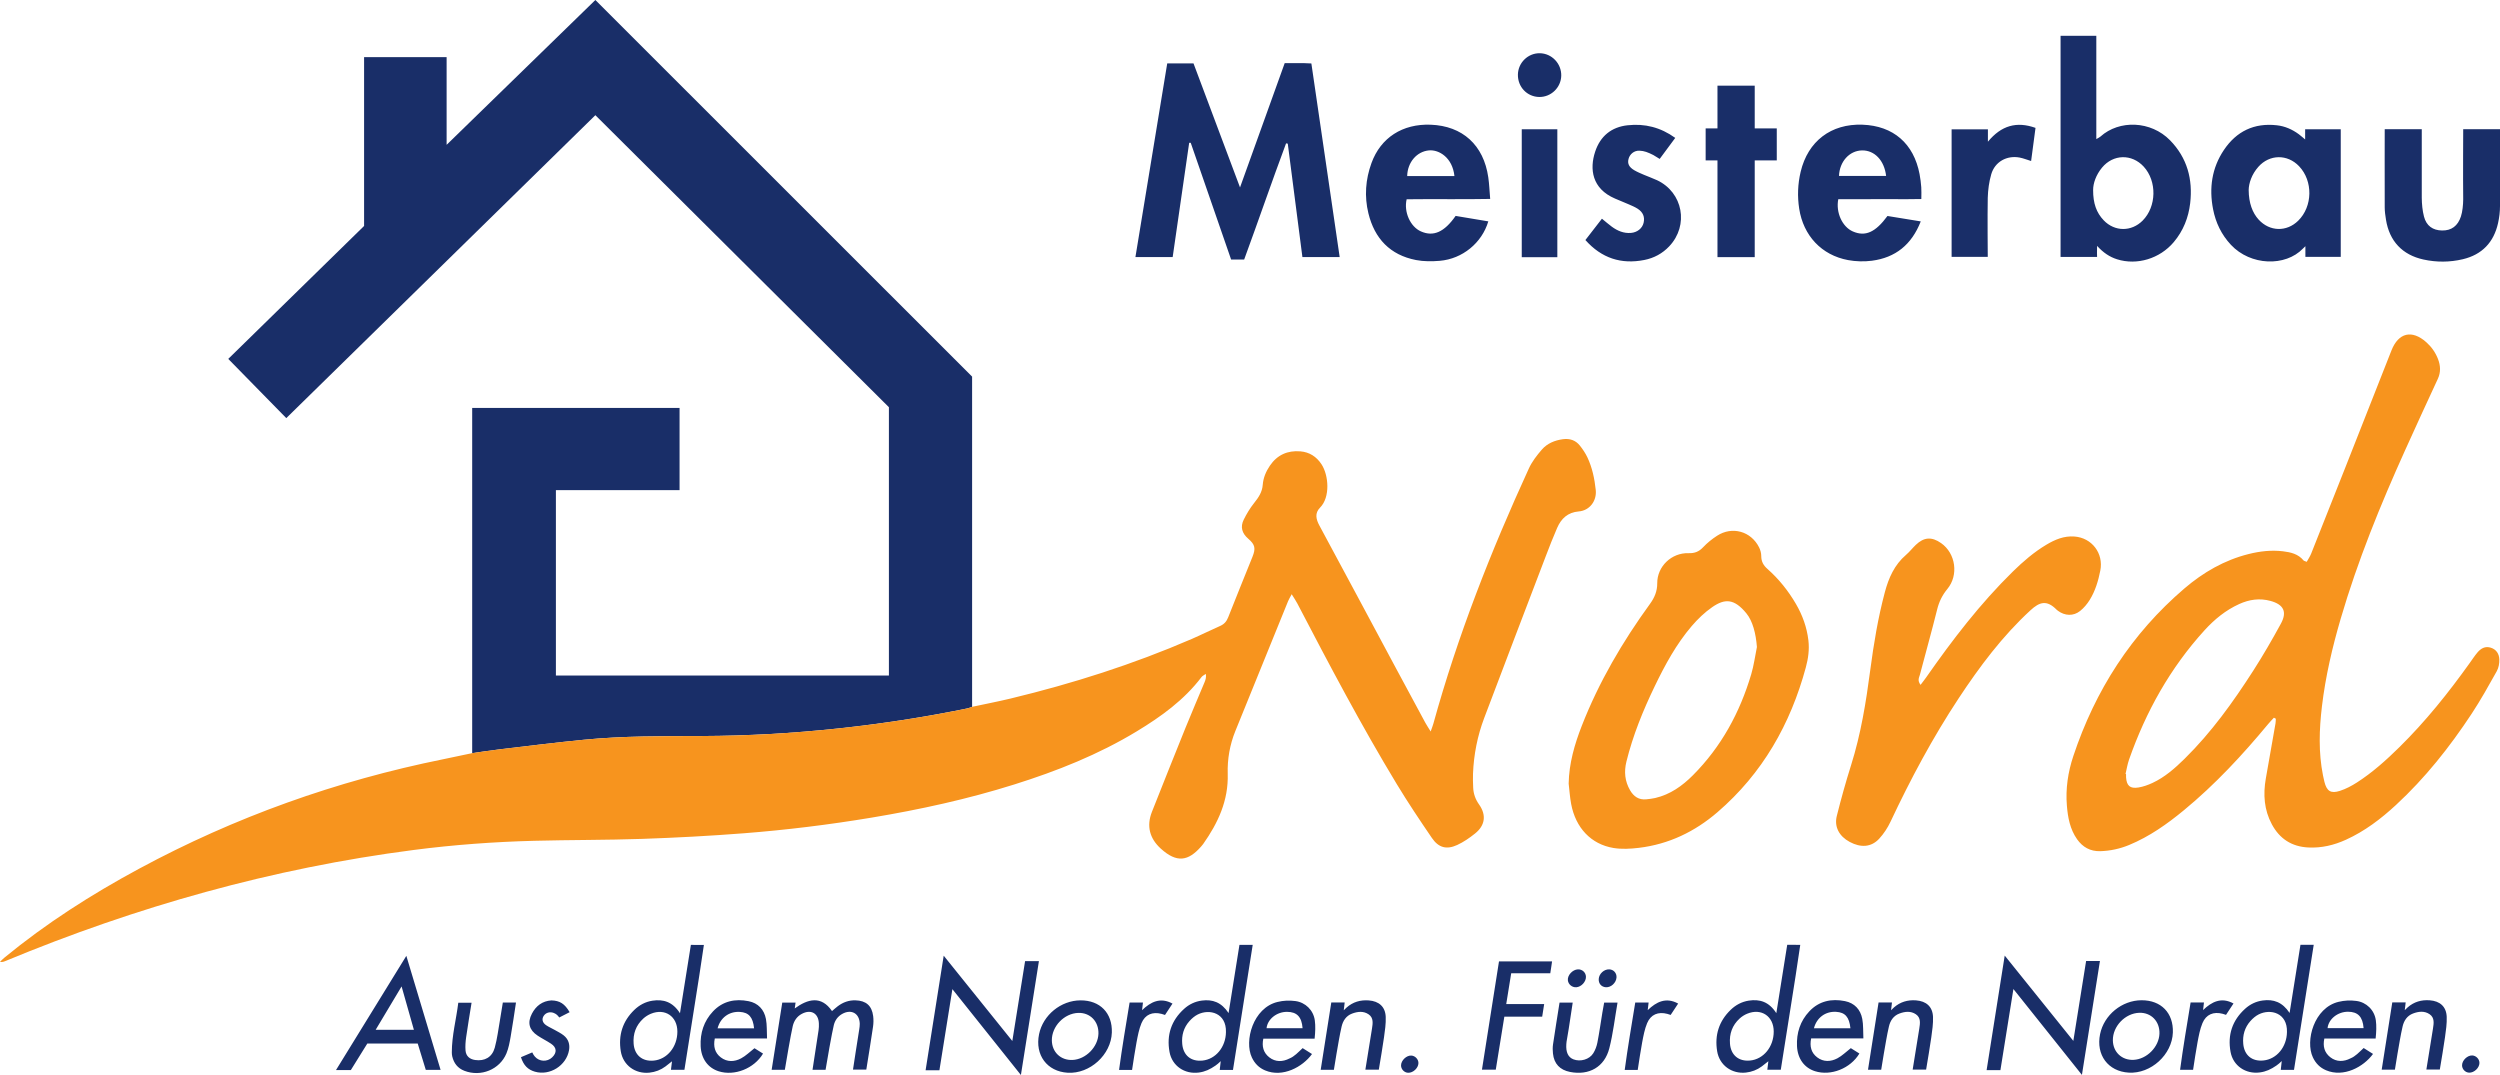 <svg enable-background="new 0 0 400 172" height="172" viewBox="0 0 400 172" width="400" xmlns="http://www.w3.org/2000/svg"><g clip-rule="evenodd" fill-rule="evenodd"><path d="m252.465 155.098c.695-.03 1.27.497 1.287 1.183.02.793-.73 1.614-1.531 1.678-.68.054-1.298-.454-1.363-1.121-.079-.803.753-1.702 1.607-1.74zm4.489 2.862c.812.043 1.618-.697 1.686-1.545.056-.715-.454-1.292-1.163-1.318-.826-.032-1.633.709-1.68 1.54-.043.742.433 1.285 1.157 1.323zm-104.572.301c3.724 4.666 7.252 9.09 10.963 13.739.985-6.231 1.928-12.188 2.881-18.219-.79 0-1.437 0-2.212 0-.669 4.184-1.338 8.369-2.043 12.778-3.692-4.583-10.979-13.648-10.979-13.648s-1.933 12.225-2.896 18.327h.937 1.273c.694-4.341 1.363-8.521 2.076-12.977zm-87.368-5.325c-3.846 6.245-7.511 12.195-11.252 18.271h2.375c.879-1.417 1.755-2.827 2.631-4.238h8.069c.441 1.443.864 2.82 1.29 4.211h2.366c-1.811-6.034-3.598-11.983-5.479-18.244zm-4.906 11.828c1.398-2.338 2.699-4.513 4.147-6.936.695 2.452 1.317 4.645 1.967 6.936-2.035 0-3.978 0-6.114 0zm138.204-13.581c-.576 3.612-1.136 7.125-1.739 10.908-1.157-1.752-2.582-2.224-4.286-1.998-1.077.143-2.027.598-2.825 1.32-2.061 1.86-2.832 4.197-2.336 6.905.408 2.229 2.422 3.59 4.687 3.288.982-.13 1.766-.489 2.661-1.109.321-.229.482-.366.842-.713-.062.576-.108.942-.156 1.41h2.117c1.059-6.717 2.104-13.335 3.157-20.012-.79.001-1.459.001-2.122.001zm-5.916 18.509c-1.826.188-3.067-.823-3.236-2.649-.127-1.379.227-2.628 1.15-3.664.373-.419.829-.812 1.326-1.062 1.893-.948 4.605-.244 4.517 2.826-.036 2.392-1.638 4.333-3.757 4.549zm17.943-3.51c.111-1.072.152-2.005.034-2.906-.218-1.655-1.516-2.901-3.119-3.108-.98-.127-1.895-.087-2.854.146-3.909.945-5.359 6.226-4.098 8.889.453.956 1.136 1.651 2.119 2.064 2.81 1.181 5.986-.539 7.501-2.621-.466-.289-1.1-.695-1.498-.945-.74.689-1.326 1.342-2.109 1.656-1.064.551-2.237.604-3.238-.189-.929-.734-1.212-1.743-.944-2.984 2.738-.002 5.361-.002 8.206-.002zm-4.409-4.286c1.576.007 2.346.802 2.483 2.619-1.923 0-3.844 0-5.764 0 .153-1.445 1.621-2.627 3.281-2.619zm42.116-6.177c.096-.677.209-1.273.285-1.899-2.874 0-5.664 0-8.491 0-.917 5.826-1.821 11.567-2.727 17.322h2.212c.461-2.852.909-5.615 1.37-8.472h6.055c.11-.698.204-1.295.318-2.023-2.018 0-3.984 0-6.07 0 .272-1.684.521-3.228.795-4.928zm-75.165 4.339c-3.14.013-5.999 2.348-6.63 5.412-.686 3.331 1.276 5.973 4.583 6.169 3.551.212 6.942-2.875 7.061-6.427.105-3.123-1.883-5.167-5.014-5.154zm-1.281 9.536c-1.875.082-3.284-1.253-3.304-3.134-.024-2.243 1.97-4.319 4.222-4.396 1.903-.065 3.295 1.372 3.233 3.335-.068 2.122-2.028 4.103-4.151 4.195zm39.711 1.571h2.111c.143-.877.266-1.696.411-2.512.261-1.469.487-2.947.823-4.399.212-.92.713-1.717 1.667-2.076.896-.339 1.835-.446 2.658.118.82.562.662 1.465.535 2.296-.286 1.868-.985 6.049-1.057 6.552h2.151c.29-1.783.592-3.469.829-5.164.151-1.084.318-2.187.276-3.272-.063-1.636-1.082-2.524-2.719-2.644-1.34-.098-2.523.247-3.54 1.14-.081.071-.284.253-.456.442.034-.374.12-.877.146-1.25-.657 0-1.373 0-2.141 0-.568 3.619-1.127 7.159-1.694 10.769zm-131.319-7.934c-.26 1.469-.435 2.964-.829 4.397-.421 1.532-1.619 2.191-3.14 1.973-.893-.128-1.47-.638-1.54-1.534-.054-.693 0-1.407.098-2.099.259-1.819.567-3.633.87-5.536-.713 0-1.355 0-2.125 0-.323 2.638-1.03 5.229-1.035 7.925 0 .218.015.442.064.654.256 1.099.866 1.901 1.947 2.318 2.631 1.017 5.65-.193 6.728-2.785.349-.839.513-1.768.672-2.671.315-1.796.568-3.603.857-5.472-.759 0-1.364 0-2.105 0-.166 1.017-.303 1.925-.462 2.83zm176.389-1.231c-.264 1.605-.489 3.219-.799 4.815-.115.592-.34 1.196-.657 1.705-.626 1.004-2.071 1.404-3.171.977-.852-.33-1.229-1.133-1.143-2.433.008-.132.018-.265.039-.395.114-.694.241-1.386.35-2.082.213-1.37.416-2.741.633-4.169-.779 0-1.422 0-2.106 0-.357 2.269-.719 4.48-1.045 6.698-.069.473-.058.971-.007 1.448.173 1.64 1.108 2.629 2.732 2.946 3.046.598 5.524-.79 6.286-3.791.601-2.362.877-4.808 1.312-7.303-.807 0-1.447 0-2.139 0-.1.554-.199 1.067-.285 1.584zm-170.805 9.467c2.393.702 5.043-.976 5.47-3.436.164-.942-.101-1.761-.844-2.358-.439-.353-.963-.604-1.457-.886-.457-.262-.951-.466-1.381-.764-.588-.409-.704-.973-.378-1.475.347-.532 1-.72 1.622-.473.458.188.618.395.874.722.491-.238 1.581-.798 1.66-.847-.791-1.361-1.571-1.842-2.911-1.885-1.448.094-2.468.872-3.121 2.118-.76 1.447-.446 2.619.917 3.521.695.46 1.449.83 2.145 1.291.919.607.966 1.429.17 2.187-.787.751-2.04.699-2.754-.119-.169-.194-.264-.344-.426-.679-.615.261-1.205.511-1.809.768.432 1.323 1.107 1.987 2.223 2.315zm96.271-4.705c.196-1.028.386-2.084.784-3.042.585-1.408 1.777-1.882 3.241-1.494.161.042.317.1.529.168.4-.608.777-1.179 1.198-1.819-1.937-1.062-3.488-.28-4.868 1.054.046-.452.08-.67.142-1.219-.701 0-1.473 0-2.138 0-.588 3.609-1.201 7.17-1.685 10.78h2.082c.239-1.499.437-2.97.715-4.428zm43.964 2.128c-.774-.041-1.626.766-1.643 1.555-.013.625.505 1.174 1.131 1.198.796.032 1.64-.758 1.651-1.546.008-.61-.525-1.175-1.139-1.207zm-115.271-17.706c-.577 3.614-1.136 7.129-1.743 10.935-1.179-1.845-2.67-2.272-4.411-2.006-1.117.172-2.085.691-2.896 1.474-1.883 1.82-2.577 4.06-2.164 6.613.364 2.246 2.332 3.668 4.599 3.423.937-.102 1.793-.428 2.552-.992.304-.226.654-.52 1.043-.822-.07.575-.116.965-.166 1.363h2.154c1.028-6.704 2.156-13.337 3.117-19.987-.815-.001-1.448-.001-2.085-.001zm-5.957 18.513c-1.816.168-3.06-.87-3.201-2.694-.124-1.585.368-2.955 1.547-4.034.349-.318.776-.587 1.213-.768 2.258-.928 4.235.413 4.239 2.851.004 2.443-1.632 4.445-3.798 4.645zm18.881 1.474h2.11c.157-.967.945-5.633 1.267-6.997.195-.826.656-1.536 1.448-1.957 1.468-.782 2.675-.099 2.732 1.553.012.351.005.707-.048 1.053-.199 1.304-.855 5.512-.97 6.347h2.089c.193-1.234 1.027-5.986 1.325-7.176.186-.741.625-1.36 1.309-1.752 1.471-.844 2.795-.115 2.836 1.563.007.305-.041.614-.087.917-.261 1.694-.948 5.988-.995 6.413h2.13c.374-2.354.746-4.606 1.076-6.864.082-.56.091-1.147.02-1.708-.212-1.67-1.159-2.464-2.834-2.51-1.063-.028-1.987.311-2.82.936-.312.234-.598.501-.931.783-1.725-2.521-3.879-1.943-5.962-.422.039-.357.073-.547.131-.935-.62 0-1.333 0-2.128 0-.566 3.59-1.125 7.132-1.698 10.756zm-4.894-1.829c-1.061.56-2.228.616-3.241-.158-.952-.728-1.219-1.742-.963-3.025h8.36c-.054-1.129.007-2.147-.175-3.12-.283-1.513-1.256-2.547-2.775-2.849-2.147-.429-4.13-.027-5.696 1.634-1.467 1.558-2.07 3.471-1.975 5.564.093 2.046 1.199 3.484 2.881 4.017 2.531.8 5.671-.429 7.1-2.83-.475-.298-.952-.597-1.37-.859-.756.586-1.387 1.225-2.146 1.626zm-.201-7.437c1.428.087 2.1.824 2.285 2.628-2 0-3.916 0-5.84 0 .442-1.702 1.85-2.73 3.555-2.628zm203.776-3.661c3.723 4.666 7.252 9.09 10.963 13.739.984-6.231 1.928-12.188 2.881-18.219-.789 0-1.438 0-2.213 0-.669 4.184-1.338 8.369-2.043 12.778-3.691-4.583-10.979-13.648-10.979-13.648s-1.933 12.225-2.896 18.327h.937 1.272c.695-4.34 1.365-8.521 2.078-12.977zm45.929-7.078c-.576 3.612-1.136 7.125-1.739 10.907-1.157-1.751-2.583-2.223-4.285-1.997-1.077.143-2.027.598-2.825 1.32-2.061 1.86-2.832 4.197-2.337 6.905.407 2.229 2.423 3.59 4.688 3.288.982-.13 1.766-.489 2.661-1.108.32-.229.481-.367.842-.714-.062.576-.107.942-.156 1.41h2.117c1.06-6.716 2.104-13.335 3.156-20.012-.79.001-1.46.001-2.122.001zm-5.916 18.51c-1.826.188-3.068-.823-3.237-2.649-.127-1.379.228-2.628 1.151-3.665.371-.418.828-.812 1.325-1.061 1.894-.949 4.604-.243 4.517 2.826-.035 2.392-1.638 4.332-3.756 4.549zm17.943-3.511c.111-1.072.153-2.005.034-2.906-.219-1.655-1.517-2.901-3.119-3.109-.98-.127-1.895-.086-2.854.146-3.909.945-5.359 6.226-4.099 8.888.453.957 1.136 1.652 2.119 2.065 2.811 1.181 5.986-.539 7.502-2.62-.466-.29-1.1-.696-1.498-.946-.741.688-1.326 1.342-2.108 1.656-1.066.551-2.238.604-3.24-.189-.928-.734-1.211-1.743-.943-2.984 2.739-.001 5.361-.001 8.206-.001zm-4.409-4.286c1.576.008 2.345.803 2.483 2.62-1.924 0-3.845 0-5.764 0 .153-1.445 1.621-2.628 3.281-2.62zm-33.049-1.838c-3.139.013-5.998 2.348-6.629 5.413-.686 3.33 1.275 5.971 4.583 6.168 3.55.212 6.941-2.875 7.061-6.427.104-3.124-1.885-5.167-5.015-5.154zm-1.281 9.536c-1.876.082-3.284-1.254-3.304-3.133-.025-2.244 1.969-4.321 4.223-4.397 1.901-.064 3.295 1.372 3.231 3.335-.067 2.122-2.027 4.103-4.15 4.195zm39.71 1.571h2.112c.143-.877.265-1.696.41-2.511.261-1.47.487-2.948.822-4.4.213-.92.713-1.717 1.668-2.076.896-.34 1.835-.446 2.657.118.82.562.663 1.465.536 2.296-.286 1.868-.985 6.049-1.058 6.552h2.151c.29-1.783.593-3.469.829-5.164.151-1.084.317-2.187.275-3.272-.063-1.636-1.081-2.525-2.719-2.644-1.34-.098-2.522.247-3.539 1.14-.081.071-.284.254-.456.442.034-.374.121-.877.147-1.25-.657 0-1.373 0-2.142 0-.567 3.619-1.124 7.159-1.693 10.769zm-29.463-4.403c.195-1.028.385-2.084.783-3.042.586-1.408 1.778-1.882 3.242-1.494.16.042.316.1.529.168.4-.608.777-1.179 1.197-1.819-1.936-1.062-3.487-.281-4.867 1.053.046-.451.08-.67.142-1.218-.7 0-1.474 0-2.138 0-.588 3.609-1.201 7.17-1.684 10.78h2.081c.239-1.498.437-2.97.715-4.428zm43.964 2.128c-.774-.041-1.626.766-1.643 1.555-.014.625.504 1.174 1.13 1.198.797.032 1.64-.758 1.651-1.546.009-.609-.524-1.175-1.138-1.207zm-109.618-17.7c-.576 3.614-1.135 7.129-1.742 10.934-1.179-1.844-2.67-2.271-4.41-2.005-1.117.172-2.085.691-2.896 1.474-1.884 1.82-2.578 4.059-2.164 6.613.364 2.246 2.331 3.668 4.599 3.423.938-.102 1.794-.428 2.553-.992.305-.226.654-.52 1.043-.822-.07.575-.115.965-.166 1.363h2.154c1.029-6.704 2.156-13.337 3.117-19.987-.817-.001-1.449-.001-2.088-.001zm-5.956 18.514c-1.816.168-3.06-.87-3.201-2.694-.124-1.585.368-2.956 1.548-4.034.348-.319.774-.588 1.212-.768 2.259-.928 4.235.413 4.239 2.851.004 2.442-1.632 4.445-3.798 4.645zm13.987-.356c-1.061.56-2.229.616-3.24-.157-.953-.728-1.22-1.743-.963-3.026h8.359c-.055-1.129.006-2.147-.176-3.12-.283-1.513-1.256-2.547-2.773-2.849-2.148-.429-4.131-.027-5.697 1.634-1.467 1.558-2.07 3.471-1.975 5.564.094 2.046 1.199 3.484 2.882 4.017 2.53.8 5.671-.429 7.101-2.83-.475-.298-.952-.597-1.371-.859-.757.586-1.389 1.226-2.147 1.626zm-.202-7.436c1.429.087 2.101.824 2.286 2.628-2.001 0-3.916 0-5.84 0 .443-1.703 1.849-2.731 3.554-2.628zm5.097 9.265h2.111c.143-.877.266-1.695.411-2.511.261-1.47.487-2.948.823-4.4.211-.92.713-1.717 1.667-2.076.896-.339 1.834-.445 2.657.119.82.562.662 1.464.535 2.295-.286 1.868-.985 6.049-1.058 6.552h2.152c.29-1.783.593-3.469.829-5.164.15-1.084.317-2.187.275-3.272-.063-1.636-1.082-2.524-2.719-2.644-1.341-.098-2.523.247-3.539 1.14-.082.071-.283.253-.456.442.034-.374.12-.877.147-1.25-.658 0-1.373 0-2.143 0-.567 3.619-1.125 7.159-1.692 10.769zm-36.129-4.402c.197-1.028.387-2.084.785-3.042.585-1.407 1.777-1.882 3.24-1.494.161.042.317.1.529.168.401-.608.777-1.179 1.199-1.819-1.938-1.062-3.488-.28-4.868 1.054.046-.452.08-.67.142-1.219-.701 0-1.473 0-2.138 0-.589 3.609-1.2 7.17-1.685 10.78h2.082c.238-1.498.437-2.97.714-4.428z" fill="#192e68"/><path d="m75.55 120.502c0-18.39 0-36.777 0-55.228h33.18v13.146c-6.609 0-19.786 0-19.786 0v29.666h53.281v-42.931l-46.966-46.724-49.453 48.466-9.284-9.473 21.732-21.27v-27.008h13.205v14.025l23.8-23.171 60.278 60.258v52.834c-.246.085-.487.199-.74.252-6.895 1.415-13.841 2.484-20.844 3.227-7.184.762-14.386 1.167-21.605 1.195-6.295.024-12.592-.023-18.864.588-4.418.432-8.826.982-13.235 1.502-1.57.184-3.133.428-4.699.646z" fill="#192e68"/><path d="m75.55 120.502c1.566-.218 3.129-.462 4.699-.646 4.41-.52 8.817-1.07 13.235-1.502 6.272-.611 12.568-.563 18.864-.588 7.219-.028 14.421-.434 21.605-1.195 7.002-.742 13.949-1.812 20.844-3.227.253-.053.494-.167.74-.252 2.062-.442 4.136-.839 6.186-1.333 9.902-2.387 19.578-5.467 28.933-9.515 1.534-.664 3.03-1.417 4.561-2.089.653-.285 1.033-.725 1.293-1.386 1.272-3.233 2.588-6.449 3.883-9.673.539-1.343.432-1.95-.668-2.895-1.012-.868-1.306-1.89-.728-3.057.463-.935 1.013-1.849 1.662-2.662.703-.881 1.293-1.738 1.381-2.916.082-1.109.514-2.131 1.144-3.059 1.175-1.731 2.841-2.462 4.885-2.29 1.441.122 2.567.843 3.37 2.063 1.153 1.753 1.429 5.266-.223 6.931-.887.894-.659 1.863-.1 2.898 4.076 7.551 8.117 15.12 12.171 22.683 1.581 2.948 3.167 5.891 4.759 8.833.219.403.478.783.862 1.411.211-.605.339-.914.427-1.233 3.88-14.072 9.209-27.604 15.286-40.854.503-1.097 1.282-2.102 2.081-3.021.859-.988 2.054-1.479 3.367-1.656 1.097-.147 2.027.163 2.709 1.021.461.581.887 1.211 1.203 1.879.779 1.646 1.147 3.42 1.339 5.217.188 1.77-.997 3.299-2.706 3.438-1.766.145-2.817 1.135-3.472 2.64-.649 1.492-1.24 3.01-1.82 4.53-3.292 8.626-6.589 17.251-9.851 25.889-1.08 2.857-1.664 5.833-1.789 8.889-.03.746-.003 1.495.028 2.243.042.988.355 1.869.94 2.695 1.197 1.688.981 3.348-.641 4.648-.885.71-1.847 1.376-2.874 1.845-1.696.773-2.967.426-4.028-1.128-1.934-2.834-3.847-5.688-5.624-8.624-5.7-9.415-10.826-19.151-15.914-28.905-.232-.445-.521-.859-.898-1.474-.274.523-.453.808-.578 1.113-2.817 6.925-5.631 13.852-8.438 20.781-.888 2.192-1.289 4.498-1.218 6.841.129 4.274-1.555 7.87-3.936 11.243-.102.145-.22.275-.336.407-2.045 2.319-3.865 2.654-6.441.313-1.767-1.604-2.316-3.598-1.416-5.873 1.78-4.497 3.57-8.991 5.384-13.476.989-2.446 2.039-4.868 3.054-7.303.158-.38.274-.776.19-1.297-.234.167-.527.288-.692.506-2.795 3.686-6.47 6.328-10.368 8.689-6.137 3.719-12.755 6.346-19.578 8.491-7.486 2.355-15.13 4.025-22.868 5.313-6.779 1.129-13.595 1.969-20.442 2.502-5.4.421-10.814.709-16.227.895-5.768.196-11.544.154-17.313.306-6.431.168-12.84.639-19.225 1.464-22.625 2.926-44.371 9.061-65.41 17.795-.232.097-.472.174-.816.111.23-.221.447-.457.692-.657 6.692-5.505 13.961-10.142 21.574-14.249 15.333-8.271 31.568-14.06 48.643-17.512 1.553-.311 3.097-.649 4.644-.976zm288.581-5.505c-.016.25-.008.504-.051.749-.514 2.944-1.038 5.887-1.551 8.831-.441 2.537-.273 5.007.967 7.312 1.242 2.311 3.173 3.576 5.833 3.709 2.119.106 4.107-.37 6.019-1.238 3.002-1.362 5.588-3.329 7.994-5.55 4.688-4.329 8.618-9.294 12.117-14.602 1.45-2.199 2.737-4.51 4.023-6.812.303-.542.429-1.256.41-1.884-.026-.879-.47-1.612-1.392-1.891-.875-.265-1.561.128-2.1.766-.453.537-.84 1.13-1.249 1.702-3.41 4.771-7.064 9.339-11.252 13.462-2.105 2.074-4.301 4.048-6.793 5.649-.844.541-1.758 1.026-2.705 1.334-1.48.481-2.116.051-2.495-1.442-.086-.341-.158-.686-.228-1.029-.733-3.67-.605-7.36-.169-11.04.566-4.769 1.657-9.433 3.005-14.038 2.71-9.264 6.345-18.174 10.308-26.958 1.72-3.807 3.464-7.603 5.223-11.392.501-1.08.446-2.129.033-3.196-.405-1.045-1.036-1.939-1.872-2.683-2.297-2.042-4.449-1.533-5.572 1.315-2.469 6.257-4.932 12.517-7.4 18.773-1.809 4.58-3.62 9.158-5.445 13.732-.184.46-.473.88-.711 1.315-.276-.116-.438-.133-.511-.222-.855-1.033-2.034-1.31-3.286-1.461-1.863-.224-3.689-.014-5.494.438-3.885.972-7.267 2.932-10.271 5.5-8.479 7.246-14.275 16.293-17.787 26.836-.855 2.569-1.25 5.215-1.027 7.928.155 1.901.5 3.756 1.627 5.363.896 1.278 2.129 1.96 3.703 1.916 1.597-.045 3.139-.378 4.622-.989 3.253-1.343 6.085-3.35 8.777-5.569 4.982-4.105 9.35-8.813 13.462-13.77.295-.356.621-.688.932-1.03.101.058.203.112.306.166zm-23.483 6.54c2.691-7.676 6.586-14.661 12.082-20.699 1.575-1.731 3.378-3.21 5.543-4.192 1.617-.733 3.275-.975 5.01-.498 2.091.574 2.694 1.738 1.662 3.632-1.386 2.546-2.841 5.062-4.405 7.501-3.233 5.042-6.718 9.902-11.01 14.126-1.541 1.517-3.161 2.947-5.145 3.867-.708.328-1.474.603-2.241.726-1.343.214-1.879-.281-1.973-1.622-.013-.174-.002-.352-.002-.527-.029-.006-.057-.013-.084-.02.185-.767.304-1.555.563-2.294zm-89.263 7.105c.717 3.805 3.176 6.438 6.764 7.034 1.322.22 2.73.14 4.074-.022 4.777-.572 8.953-2.587 12.566-5.697 7.205-6.198 11.688-14.09 14.148-23.19.38-1.406.581-2.845.407-4.311-.247-2.085-.94-4.017-1.993-5.824-1.229-2.109-2.74-3.995-4.566-5.61-.643-.568-.984-1.182-.984-2.051.001-.464-.135-.966-.344-1.385-1.29-2.586-4.307-3.435-6.725-1.865-.807.523-1.58 1.143-2.237 1.842-.661.703-1.347.977-2.319.945-2.732-.091-5.035 2.125-5.019 4.817.008 1.266-.433 2.298-1.151 3.287-4.412 6.078-8.188 12.519-10.924 19.529-1.153 2.958-2.037 5.999-2.096 9.234.129 1.09.197 2.191.399 3.267zm28.808-20.752c-1.817 6.124-4.793 11.604-9.332 16.156-1.692 1.696-3.625 3.077-6.023 3.633-.469.109-.952.162-1.432.211-1.196.122-2.015-.45-2.594-1.447-.839-1.446-.984-2.972-.587-4.581 1.037-4.202 2.658-8.183 4.532-12.066 1.646-3.414 3.45-6.743 5.927-9.636.963-1.123 2.065-2.186 3.279-3.024 2.034-1.404 3.519-1.359 5.456.997 1.013 1.231 1.524 3.23 1.686 5.39-.297 1.456-.49 2.945-.912 4.367zm26.991.065c.914-3.487 1.895-6.956 2.763-10.454.307-1.236.829-2.295 1.63-3.263 1.832-2.212 1.344-5.7-1.006-7.344-1.491-1.043-2.73-.966-4.039.281-.541.518-1.004 1.121-1.569 1.605-1.858 1.591-2.777 3.684-3.391 5.983-1.09 4.089-1.78 8.253-2.33 12.435-.677 5.15-1.503 10.259-3.071 15.231-.846 2.682-1.6 5.396-2.283 8.122-.439 1.752.391 3.253 2.057 4.151 1.787.964 3.461.856 4.719-.503.733-.794 1.357-1.744 1.818-2.724 3.205-6.817 6.748-13.448 10.9-19.74 3.354-5.08 6.982-9.938 11.492-14.089 1.469-1.351 2.607-1.695 4.189-.093.062.062.134.115.205.168 1.102.822 2.472.894 3.546.035.604-.484 1.133-1.115 1.542-1.774.892-1.435 1.366-3.039 1.693-4.69.549-2.762-1.347-5.246-4.14-5.452-1.671-.125-3.108.489-4.487 1.311-1.979 1.18-3.713 2.677-5.352 4.282-5.242 5.14-9.684 10.937-13.873 16.937-.264.379-.555.738-.907 1.206-.552-.728-.221-1.185-.106-1.621z" fill="#f7941e"/><path d="m205.553 10.101c1.095 0 2.102-.005 3.108.002.347.002.694.028 1.158.05 1.509 10.318 3.013 20.605 4.528 30.975-2.027 0-3.943 0-5.963 0-.784-6.076-1.562-12.108-2.341-18.141-.09-.018-.181-.034-.271-.052-2.3 6.168-4.431 12.399-6.705 18.586-.736 0-1.385 0-2.09 0-2.16-6.24-4.311-12.458-6.462-18.677-.082 0-.164-.001-.246-.001-.878 6.081-1.756 12.161-2.641 18.288-1.976 0-3.895 0-5.96 0 1.706-10.385 3.397-20.686 5.09-30.992h4.202c2.448 6.528 4.897 13.059 7.444 19.85 2.428-6.754 4.78-13.296 7.149-19.888zm124.138 31.003h5.842s-.04-1.076 0-1.764c.994 1.089 1.998 1.766 3.196 2.145 3.186 1.006 6.836-.096 9.071-2.747 1.522-1.804 2.357-3.915 2.628-6.228.444-3.824-.478-7.258-3.219-10.062-3.062-3.134-8.121-3.31-11.138-.596-.141.126-.325.201-.661.403 0-5.627 0-16.527 0-16.527h-5.72v35.376zm6.627-14.279c1.79-2.174 4.773-2.235 6.675-.165 2.142 2.333 2.061 6.395-.171 8.636-1.79 1.795-4.462 1.793-6.221-.038-1.18-1.229-1.705-2.73-1.701-4.849-.004-1.082.465-2.428 1.418-3.584zm31.492-5.35c-1.048-.768-2.202-1.282-3.502-1.43-3.634-.413-6.472.955-8.483 3.952-1.938 2.885-2.388 6.099-1.734 9.473.418 2.156 1.34 4.076 2.855 5.698 3.143 3.362 8.708 3.529 11.525.604.074-.076.392-.38.392-.38v1.711h5.657v-20.418h-5.697v1.63c-.001-.001-.703-.615-1.013-.84zm-6.472 5.214c1.797-2.019 4.652-2.05 6.517-.091 2.249 2.363 2.181 6.435-.145 8.718-1.857 1.823-4.565 1.747-6.325-.177-.99-1.083-1.584-2.652-1.597-4.74.017-1.07.48-2.507 1.55-3.71zm-134.004 10.33c-1.691-.754-2.747-3.106-2.271-5.135 4.405-.062 8.825.036 13.365-.056-.108-1.278-.147-2.375-.303-3.456-.74-5.158-4.118-8.228-9.217-8.419-4.494-.169-7.995 2.067-9.471 6.135-.952 2.62-1.157 5.331-.492 8.046.987 4.036 3.466 6.663 7.61 7.47 1.233.239 2.548.232 3.808.127 3.628-.31 6.743-2.865 7.766-6.312-1.736-.29-3.461-.578-5.229-.873-1.827 2.617-3.566 3.363-5.566 2.473zm-2.185-8.849c.05-2.213 1.538-3.923 3.473-4.107 1.621-.154 3.781 1.156 4.086 4.107-2.573 0-5.065 0-7.559 0zm76.845 6.388c-1.931 2.63-3.553 3.338-5.54 2.473-1.687-.735-2.75-3.039-2.329-5.165h4.459c1.455 0 2.909.004 4.363-.001 1.479-.005 2.958.022 4.465-.021 0-.747.035-1.319-.01-1.886-.054-.7-.139-1.402-.27-2.093-.928-4.901-4.209-7.738-9.135-7.914-5.031-.181-8.734 2.644-9.895 7.542-.461 1.951-.537 3.918-.231 5.897.666 4.308 3.572 7.434 7.817 8.224 1.237.229 2.562.267 3.811.104 3.764-.491 6.357-2.553 7.821-6.293-1.914-.313-3.642-.594-5.326-.867zm-7.756-6.414c.092-2.309 1.676-4.037 3.675-4.078 2.006-.041 3.582 1.599 3.864 4.078-2.517 0-5.027 0-7.539 0zm87.316-7.478s-.019 8.473 0 12.52c.002.656.1 1.318.203 1.969.546 3.424 2.616 5.629 5.999 6.368 2.094.457 4.203.447 6.286-.045 3.086-.731 4.963-2.709 5.646-5.781.199-.896.313-1.83.312-2.747-.011-3.9 0-12.283 0-12.283h-5.888s-.045 7.901 0 11.239c-.011.912-.113 1.959-.366 2.73-.493 1.506-1.504 2.27-3.022 2.243-1.473-.026-2.501-.738-2.888-2.231-.25-.965-.34-1.993-.354-2.994-.004-3.224 0-10.987 0-10.987h-5.928zm-121.12-.626c-2.617.282-4.389 1.747-5.209 4.229-.909 2.753-.543 5.914 3.188 7.506.727.311 1.463.602 2.187.92.481.212.976.415 1.416.697.878.562 1.177 1.326.96 2.258-.209.887-1.013 1.533-2.02 1.616-1.16.096-2.158-.333-3.067-.997-.524-.383-1.011-.814-1.581-1.279-.9 1.161-1.754 2.264-2.645 3.416 2.583 2.899 5.714 3.922 9.429 3.188 1.548-.306 2.894-1.03 3.985-2.185 3.178-3.359 2.207-8.624-1.953-10.578-.676-.316-1.386-.559-2.072-.854-.523-.226-1.057-.441-1.549-.729-.871-.508-1.135-1.069-.939-1.822.191-.741.871-1.36 1.762-1.317.744.025 1.344.261 2.208.696.376.218.657.388 1.015.62.834-1.128 1.615-2.184 2.49-3.365-2.374-1.706-4.887-2.313-7.605-2.02zm20.321 5.618h3.528v-5.111h-3.528v-6.844h-5.96v6.844h-1.892v5.111h1.892v15.482h5.96zm31.502-4.962v20.401h5.784s-.061-6.729 0-9.448c.037-1.262.206-2.557.556-3.764.582-2.007 2.496-3.063 4.548-2.676.582.111 1.143.341 1.833.551.238-1.797.466-3.516.703-5.3-3.013-1.077-5.466-.393-7.616 2.211 0-.845 0-1.976 0-1.976h-5.808zm-63.084-.013c-1.955 0-3.822 0-5.693 0v20.463h5.693c0-6.896 0-13.676 0-20.463zm-2.885-5.167c1.883.023 3.465-1.507 3.511-3.396.047-1.946-1.515-3.581-3.444-3.604-1.878-.022-3.454 1.514-3.491 3.404-.041 1.986 1.469 3.571 3.424 3.596z" fill="#192e68"/></g></svg>